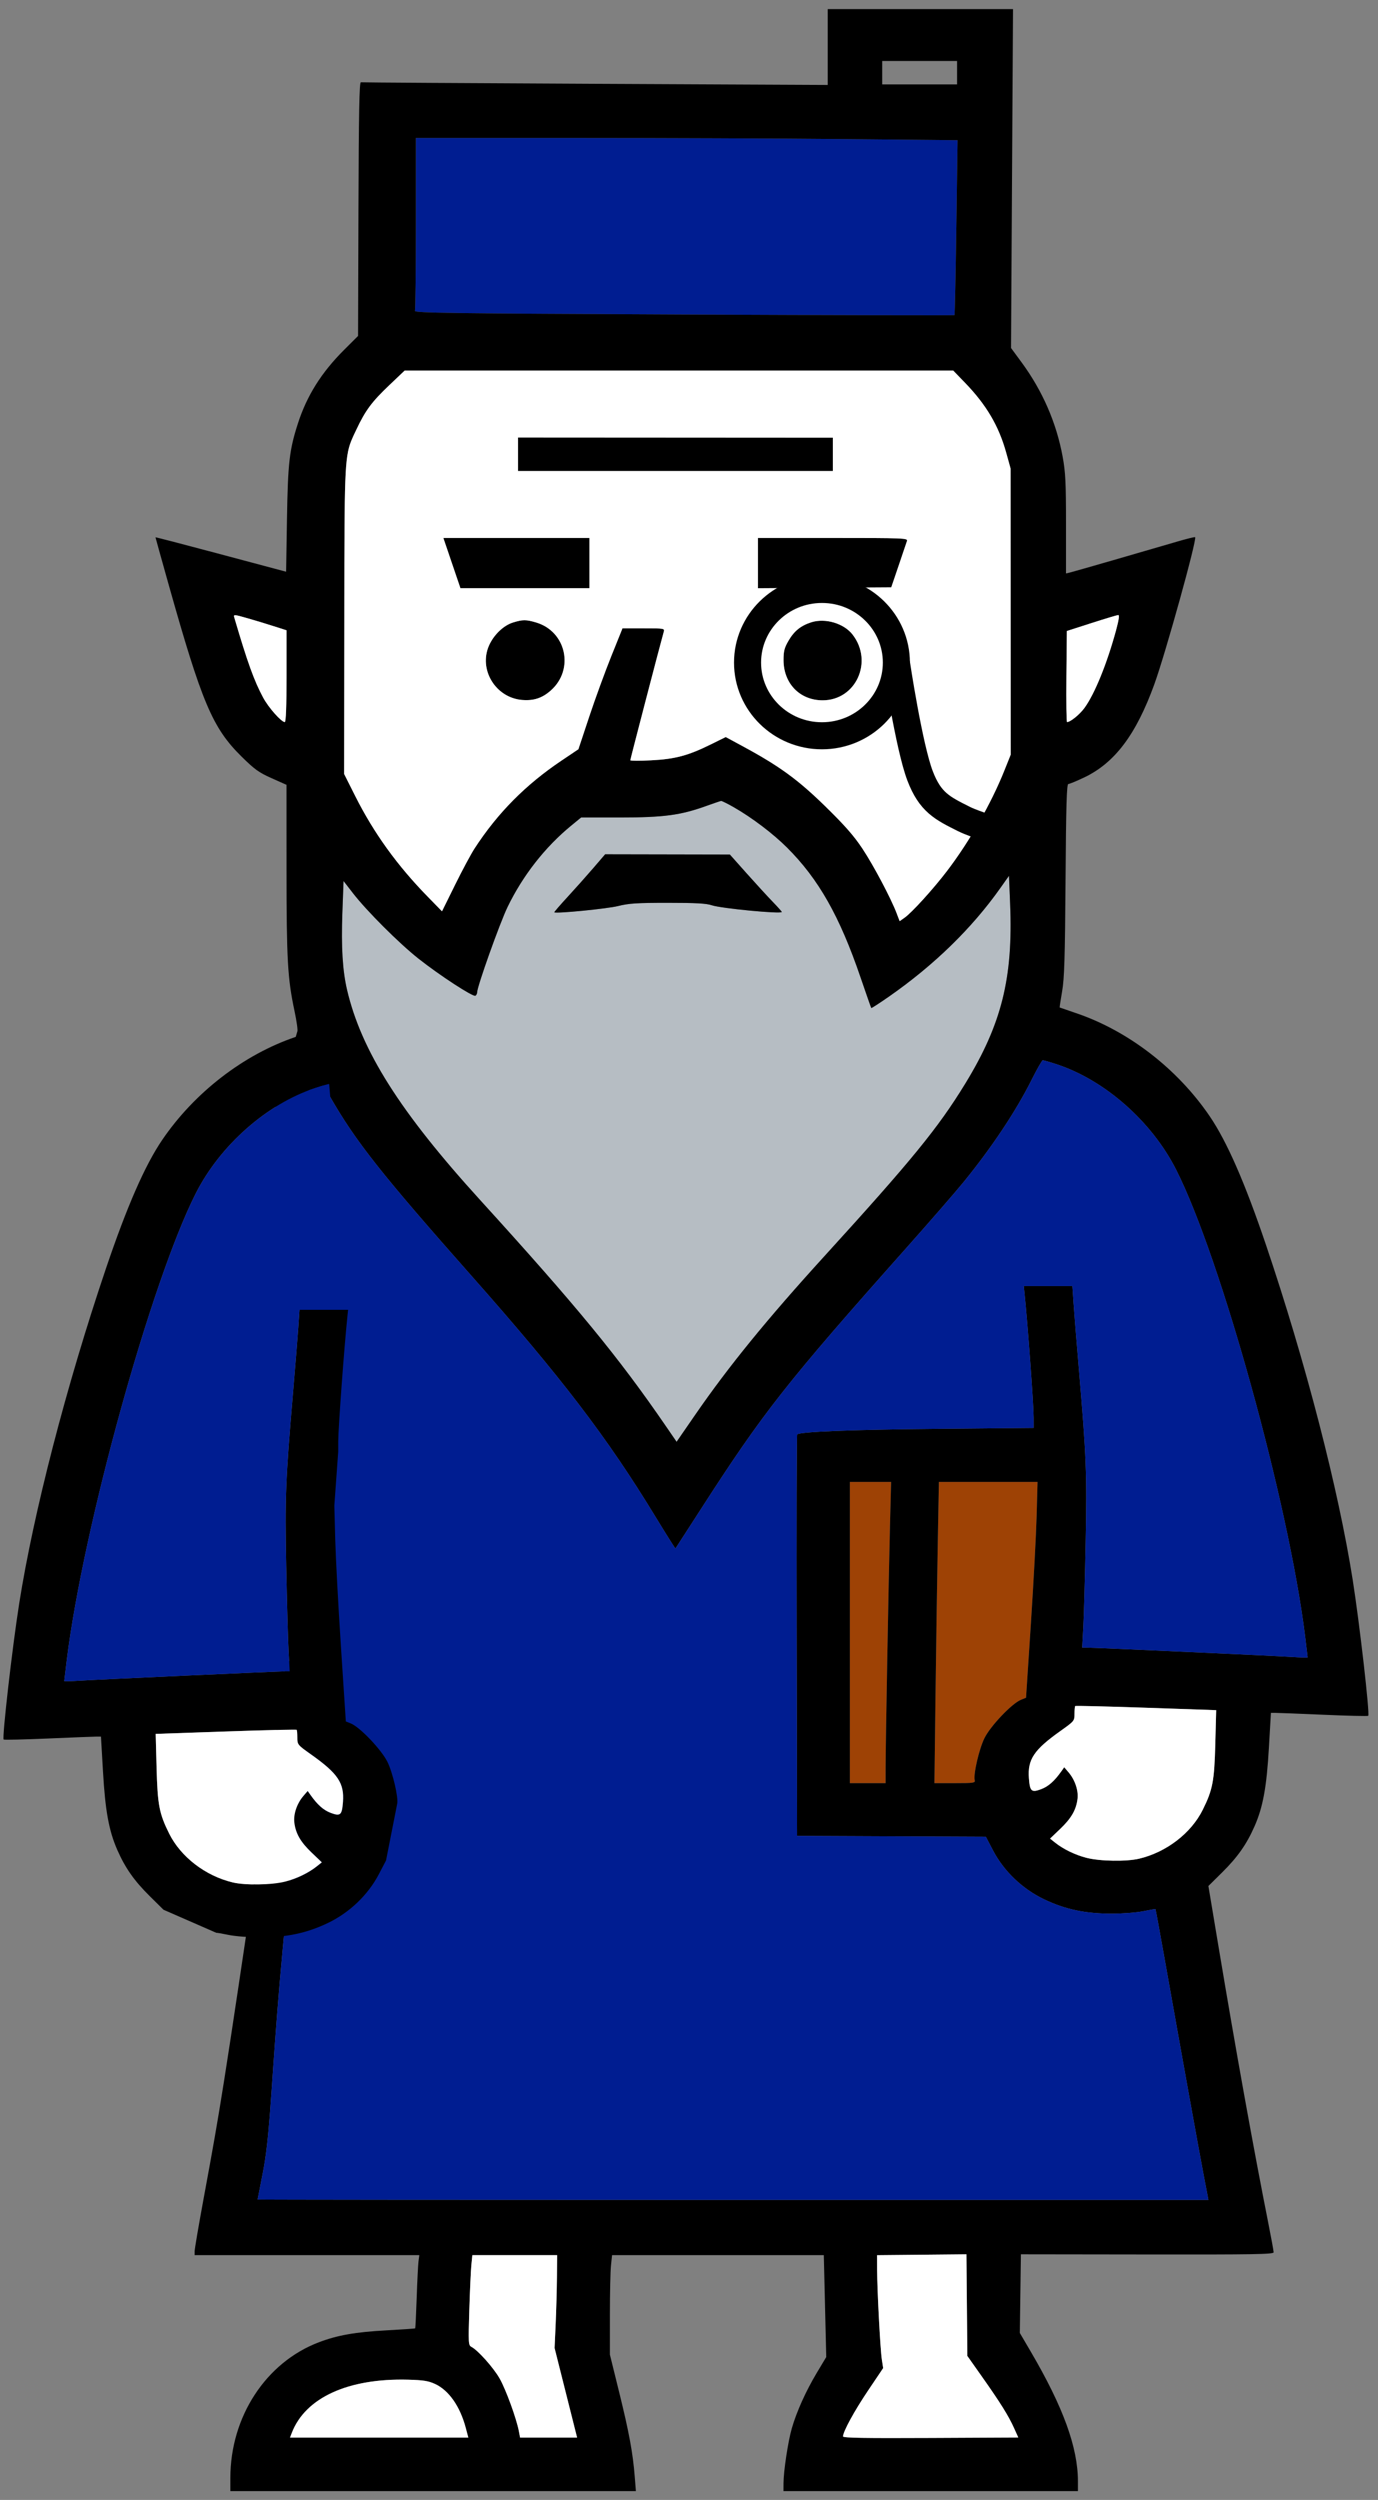 <?xml version="1.0" encoding="UTF-8"?> <svg xmlns="http://www.w3.org/2000/svg" width="129" height="234" viewBox="0 0 129 234" fill="none"><rect x="0" y="0" width="129" height="234" fill="#808080" stroke="none"/><path d="M97.045 141.882C96.998 143.627 96.756 148.172 96.507 151.983L96.053 158.911L95.573 159.106C94.728 159.449 92.725 161.553 92.162 162.69C91.659 163.705 91.107 166.085 91.248 166.634C91.312 166.884 91.148 166.908 89.397 166.908H87.475L87.58 158.488C87.638 153.857 87.732 147.512 87.789 144.389L87.893 138.71H92.511H97.13L97.045 141.882Z" fill="#9E4205"></path><path d="M83.316 142.822C83.19 147.695 82.909 163.198 82.906 165.381L82.904 166.908H81.232H79.559V152.809V138.71H81.49H83.421L83.316 142.822Z" fill="#9E4205"></path><path fill-rule="evenodd" clip-rule="evenodd" d="M68.716 75.572C70.413 76.547 72.36 78.021 73.665 79.321C76.631 82.275 78.602 85.751 80.557 91.478C81.087 93.028 81.539 94.322 81.564 94.352C81.588 94.381 82.337 93.897 83.229 93.275C87.446 90.335 90.983 86.888 93.644 83.124L94.455 81.977L94.563 84.612C94.847 91.554 93.767 95.871 90.355 101.445C87.824 105.58 85.346 108.614 77.186 117.573C71.82 123.466 68.214 127.89 65.098 132.408L63.339 134.957L62.342 133.504C57.886 127.012 54.001 122.283 44.924 112.302C37.441 104.074 33.809 98.33 32.482 92.627C32.069 90.849 31.934 88.627 32.049 85.483L32.16 82.464L33.037 83.596C34.332 85.269 37.344 88.279 39.165 89.721C41.142 91.285 44.286 93.336 44.505 93.203C44.594 93.148 44.667 93.006 44.667 92.885C44.667 92.342 46.795 86.375 47.525 84.873C48.955 81.931 51.032 79.279 53.478 77.275L54.402 76.517H58.073C62.143 76.517 63.706 76.308 66.115 75.441C66.805 75.192 67.43 74.98 67.502 74.969C67.575 74.959 68.121 75.23 68.716 75.572ZM53.139 83.951C53.849 83.179 54.93 81.967 55.541 81.256L56.651 79.963L62.489 79.975L68.326 79.987L69.885 81.738C70.743 82.7 71.836 83.894 72.315 84.389C72.794 84.885 73.186 85.322 73.186 85.361C73.186 85.574 67.482 85.028 66.635 84.735C66.135 84.561 65.141 84.506 62.517 84.506C59.618 84.506 58.862 84.555 57.852 84.809C56.851 85.061 52.033 85.535 51.891 85.395C51.867 85.372 52.429 84.722 53.139 83.951Z" fill="#B6BDC3"></path><path d="M78.985 13.018L89.643 13.123L89.528 21.281C89.464 25.768 89.385 29.466 89.353 29.498C89.32 29.53 77.922 29.504 64.024 29.439C42.041 29.337 38.766 29.293 38.843 29.095C38.892 28.97 38.931 25.278 38.931 20.891V12.914L53.629 12.914C61.712 12.914 73.123 12.961 78.985 13.018Z" fill="#001D91"></path><path fill-rule="evenodd" clip-rule="evenodd" d="M24.991 106.438L27.829 96.563C27.901 96.503 27.781 95.617 27.563 94.593C26.923 91.587 26.823 89.805 26.822 81.385L26.82 73.462L25.427 72.841C24.23 72.307 23.834 72.022 22.601 70.804C19.891 68.13 18.898 65.78 15.758 54.614C15.097 52.26 14.555 50.316 14.555 50.293C14.555 50.27 17.154 50.946 20.331 51.794C23.507 52.643 26.259 53.377 26.445 53.425L26.784 53.513L26.864 48.605C26.95 43.344 27.087 42.137 27.876 39.676C28.719 37.048 30.078 34.879 32.218 32.744L33.52 31.445L33.557 19.555C33.585 10.533 33.639 7.675 33.782 7.702C33.885 7.721 43.761 7.786 55.728 7.845L77.487 7.953V4.402V0.852H86.159H94.832L94.739 16.713L94.647 32.575L95.626 33.906C97.593 36.58 98.895 39.566 99.478 42.746C99.745 44.196 99.793 45.161 99.793 49.068V53.679L100.231 53.571C100.656 53.466 107.013 51.632 110.226 50.688C111.101 50.43 111.845 50.248 111.88 50.282C112.074 50.472 109.107 61.166 108.06 64.053C106.35 68.766 104.357 71.411 101.489 72.775C100.784 73.11 100.119 73.384 100.011 73.384C99.857 73.384 99.799 75.366 99.75 82.352C99.697 89.694 99.639 91.59 99.427 92.803C99.285 93.618 99.184 94.293 99.202 94.304C99.22 94.315 99.912 94.553 100.738 94.833C105.614 96.483 110.22 100.036 113.243 104.48C114.862 106.858 116.548 110.714 118.519 116.543C122.209 127.456 125.285 139.336 126.631 147.874C127.278 151.978 128.245 160.446 128.085 160.603C128.04 160.647 126.155 160.603 123.895 160.505C121.636 160.407 119.605 160.328 119.381 160.328L118.975 160.328L118.788 163.579C118.574 167.276 118.234 169.145 117.446 170.936C116.698 172.637 115.859 173.83 114.387 175.285L113.123 176.535L114.039 182.022C115.72 192.09 117.314 200.939 118.757 208.222C119.017 209.534 119.23 210.704 119.23 210.823C119.23 211.006 117.373 211.038 107.4 211.023L95.571 211.007L95.52 214.688L95.469 218.37L96.524 220.171C99.535 225.313 100.908 229.099 100.908 232.254V233.174H87.126H73.345L73.348 232.43C73.353 231.292 73.772 228.525 74.125 227.296C74.574 225.736 75.438 223.817 76.464 222.102L77.348 220.626L77.234 215.856L77.12 211.085H67.21H57.299L57.197 212.048C57.14 212.578 57.094 214.672 57.094 216.703V220.395L57.965 223.925C58.892 227.685 59.245 229.598 59.419 231.803L59.528 233.174H40.547H21.565V231.941C21.565 226.218 24.886 221.128 29.85 219.243C31.602 218.577 33.272 218.284 36.207 218.125C37.644 218.047 38.84 217.963 38.866 217.938C38.891 217.913 38.955 216.625 39.008 215.076C39.06 213.527 39.137 211.996 39.178 211.673L39.254 211.085H28.737H18.22V210.72C18.22 210.519 18.609 208.245 19.084 205.668C20.68 197.017 20.791 196.314 24.507 171.294C25.332 165.737 26.156 160.097 26.336 158.762C26.517 157.426 26.702 156.111 26.748 155.839L30.183 151.983C25.009 187.785 25.865 196.996 24.596 203.409C24.332 204.745 24.116 205.855 24.115 205.876C24.115 205.898 44.142 205.916 68.62 205.916H113.126L112.669 203.527C112.22 201.176 110.641 192.43 109.027 183.357C108.575 180.815 108.19 178.719 108.17 178.699C108.151 178.678 107.638 178.765 107.031 178.892C106.424 179.018 105.102 179.122 104.094 179.122C101.599 179.123 99.727 178.728 97.749 177.784C95.718 176.814 93.981 175.155 92.966 173.215L92.29 171.924L83.453 171.883L74.616 171.843L74.578 153.096C74.557 142.785 74.579 134.311 74.626 134.265C74.883 134.012 79.691 133.82 87.724 133.743L96.766 133.655L96.764 132.697C96.763 131.443 96.196 123.728 95.902 120.968L95.84 120.381H98.114H100.389L100.498 121.987C100.558 122.87 100.778 125.601 100.988 128.057C101.695 136.346 101.758 137.94 101.633 144.349C101.568 147.667 101.468 151.244 101.411 152.3L101.306 154.219L101.705 154.22C102.433 154.221 119.284 154.987 120.863 155.09C121.717 155.147 122.416 155.165 122.416 155.132C122.416 155.098 122.307 154.192 122.173 153.117C120.62 140.648 114.293 117.772 110.107 109.493C107.827 104.984 103.446 101.114 98.935 99.625C98.281 99.409 97.686 99.238 97.614 99.244C97.542 99.251 97.071 100.079 96.567 101.085C95.098 104.02 92.844 107.405 90.184 110.668C89.447 111.573 87.057 114.323 84.874 116.778C73.547 129.515 71.45 132.183 65.537 141.373C64.29 143.311 63.253 144.917 63.233 144.94C63.212 144.963 62.347 143.588 61.309 141.885C56.822 134.519 52.544 128.921 44.168 119.455C35.711 109.896 33.292 106.834 30.914 102.679C30.593 102.119 30.264 101.559 30.183 101.436C29.825 100.894 26.718 103.888 24.991 106.438ZM89.596 6.805V7.901H86.091H82.586V6.805V5.708H86.091H89.596V6.805ZM78.985 13.018L89.643 13.123L89.528 21.281C89.464 25.768 89.385 29.466 89.353 29.498C89.32 29.53 77.922 29.504 64.024 29.439C42.041 29.337 38.766 29.293 38.843 29.095C38.892 28.97 38.931 25.278 38.931 20.891V12.914L53.629 12.914C61.712 12.914 73.123 12.961 78.985 13.018ZM90.353 35.844C92.334 37.896 93.497 39.869 94.188 42.353L94.605 43.854L94.61 57.248L94.615 70.642L94.019 72.13C92.787 75.211 90.756 78.767 88.65 81.53C87.366 83.215 85.356 85.427 84.675 85.904L84.22 86.223L83.938 85.482C83.402 84.072 81.784 81.016 80.737 79.436C79.945 78.239 79.091 77.267 77.272 75.487C74.706 72.976 72.973 71.712 69.566 69.87L67.938 68.989L66.539 69.68C64.406 70.733 63.209 71.052 60.958 71.168C59.884 71.224 59.006 71.22 59.006 71.16C59.006 71.065 61.864 60.087 62.129 59.167C62.23 58.815 62.227 58.815 60.251 58.815H58.273L57.214 61.447C56.632 62.895 55.703 65.441 55.151 67.105L54.147 70.13L52.554 71.201C49.195 73.458 46.581 76.1 44.427 79.415C44.091 79.932 43.267 81.468 42.597 82.828L41.377 85.3L40.033 83.924C37.18 81.002 34.995 77.972 33.268 74.538L32.217 72.448L32.234 58.081C32.234 57.599 32.235 57.133 32.235 56.681C32.249 44.672 32.251 42.869 32.868 41.299C32.977 41.022 33.105 40.752 33.256 40.434C33.289 40.366 33.322 40.296 33.356 40.224C34.21 38.414 34.795 37.624 36.438 36.06L37.879 34.69H63.558H89.237L90.353 35.844ZM48.491 42.52V44.089H63.228H77.966V42.528V40.968L63.228 40.959L48.491 40.95V42.52ZM42.303 52.705L43.102 55.055H49.142H55.182V52.705V50.355H48.344H41.505L42.303 52.705ZM70.955 52.707V55.059L77.195 55.018L83.434 54.977L84.127 52.94C84.508 51.82 84.86 50.78 84.908 50.629C84.992 50.371 84.59 50.355 77.976 50.355H70.955V52.707ZM23.221 57.884C23.844 58.061 24.909 58.385 25.588 58.602L26.823 58.997V63.292C26.823 66.125 26.767 67.587 26.66 67.587C26.336 67.587 25.14 66.236 24.638 65.303C23.791 63.731 23.162 61.987 21.943 57.836C21.842 57.493 21.849 57.493 23.221 57.884ZM104.474 59.011C103.627 62.127 102.473 64.962 101.521 66.266C101.07 66.883 100.201 67.587 99.891 67.587C99.834 67.587 99.807 65.669 99.83 63.325L99.872 59.062L102.183 58.32C103.453 57.911 104.577 57.574 104.68 57.569C104.809 57.564 104.743 58.02 104.474 59.011ZM48.03 58.267C47.135 58.541 46.216 59.425 45.773 60.437C44.791 62.682 46.4 65.315 48.878 65.517C49.967 65.606 50.758 65.345 51.564 64.631C53.79 62.66 53.012 59.094 50.175 58.262C49.233 57.986 48.945 57.986 48.03 58.267ZM75.948 58.248C74.965 58.563 74.347 59.061 73.82 59.965C73.429 60.635 73.349 60.947 73.35 61.791C73.354 63.983 74.88 65.551 77.01 65.551C80.128 65.551 81.777 61.929 79.812 59.396C78.999 58.347 77.257 57.83 75.948 58.248ZM68.716 75.572C70.413 76.547 72.36 78.021 73.665 79.321C76.631 82.275 78.602 85.751 80.557 91.478C81.087 93.028 81.539 94.322 81.564 94.352C81.588 94.381 82.337 93.897 83.229 93.275C87.446 90.335 90.983 86.888 93.644 83.124L94.455 81.977L94.563 84.612C94.847 91.554 93.767 95.871 90.355 101.445C87.824 105.58 85.346 108.614 77.186 117.573C71.82 123.466 68.214 127.89 65.098 132.408L63.339 134.957L62.342 133.504C57.886 127.012 54.001 122.283 44.924 112.302C37.441 104.074 33.809 98.33 32.482 92.627C32.069 90.849 31.934 88.627 32.049 85.483L32.16 82.464L33.037 83.596C34.332 85.269 37.344 88.279 39.165 89.721C41.142 91.285 44.286 93.336 44.505 93.203C44.594 93.148 44.667 93.006 44.667 92.885C44.667 92.342 46.795 86.375 47.525 84.873C48.955 81.931 51.032 79.279 53.478 77.275L54.402 76.517H58.073C62.143 76.517 63.706 76.308 66.115 75.441C66.805 75.192 67.43 74.98 67.502 74.969C67.575 74.959 68.121 75.23 68.716 75.572ZM55.541 81.256C54.93 81.967 53.849 83.179 53.139 83.951C52.429 84.722 51.867 85.372 51.891 85.395C52.033 85.535 56.851 85.061 57.852 84.809C58.862 84.555 59.618 84.506 62.517 84.506C65.141 84.506 66.135 84.561 66.635 84.735C67.482 85.028 73.186 85.574 73.186 85.361C73.186 85.322 72.794 84.885 72.315 84.389C71.836 83.894 70.743 82.7 69.885 81.738L68.326 79.987L62.489 79.975L56.651 79.963L55.541 81.256ZM83.316 142.822C83.19 147.695 82.909 163.198 82.906 165.381L82.904 166.908H81.232H79.559V152.809V138.71H81.49H83.421L83.316 142.822ZM97.045 141.882C96.998 143.627 96.756 148.172 96.507 151.983L96.053 158.911L95.573 159.106C94.728 159.449 92.725 161.553 92.162 162.69C91.659 163.705 91.107 166.085 91.248 166.634C91.312 166.884 91.148 166.908 89.397 166.908H87.475L87.58 158.488C87.638 153.857 87.732 147.512 87.789 144.389L87.893 138.71H92.511H97.13L97.045 141.882ZM113.77 163.217C113.679 166.724 113.526 167.524 112.593 169.403C111.506 171.592 109.195 173.369 106.644 173.977C105.455 174.261 102.974 174.222 101.721 173.9C100.647 173.625 99.547 173.092 98.768 172.471L98.3 172.098L99.254 171.187C100.299 170.188 100.754 169.393 100.873 168.361C100.963 167.576 100.625 166.586 100.028 165.89L99.626 165.42L99.351 165.808C98.704 166.719 98.14 167.218 97.468 167.47C96.556 167.812 96.41 167.68 96.318 166.435C96.19 164.687 96.793 163.785 99.26 162.033C100.568 161.105 100.589 161.08 100.589 160.422C100.589 160.055 100.619 159.725 100.655 159.689C100.691 159.653 103.675 159.725 107.286 159.849L113.852 160.075L113.77 163.217ZM91.953 222.501C93.656 224.915 94.415 226.133 94.931 227.28L95.325 228.155L87.123 228.197C80.996 228.228 78.921 228.193 78.921 228.058C78.921 227.606 79.954 225.71 81.255 223.774L82.677 221.66L82.555 220.876C82.408 219.937 82.115 214.38 82.111 212.459L82.108 211.09L86.29 211.049L90.472 211.007L90.514 215.764L90.557 220.522L91.953 222.501ZM52.137 213.161C52.127 214.302 52.074 216.259 52.018 217.508L51.916 219.78L52.97 223.97L54.024 228.161H51.355H48.686L48.575 227.573C48.351 226.384 47.36 223.666 46.775 222.636C46.197 221.618 44.752 219.998 44.13 219.67C43.847 219.521 43.837 219.336 43.934 216.2C43.991 214.378 44.078 212.481 44.129 211.986L44.22 211.085H48.188H52.155L52.137 213.161ZM40.728 223.146C42.024 223.748 43.066 225.24 43.602 227.26L43.84 228.161H35.495H27.15L27.315 227.73C28.581 224.429 32.593 222.594 38.215 222.745C39.635 222.784 40.111 222.86 40.728 223.146Z" fill="black"></path><path fill-rule="evenodd" clip-rule="evenodd" d="M110.107 109.493C107.827 104.984 103.446 101.114 98.935 99.625C98.281 99.409 97.686 99.238 97.614 99.244C97.542 99.251 97.071 100.079 96.567 101.085C95.098 104.02 92.844 107.405 90.184 110.668C89.447 111.573 87.057 114.323 84.874 116.778C73.547 129.515 71.45 132.183 65.537 141.373C64.29 143.311 63.253 144.917 63.233 144.94C63.212 144.963 62.347 143.588 61.309 141.885C56.822 134.519 52.544 128.921 44.168 119.455C35.711 109.896 33.292 106.834 30.914 102.679C30.593 102.119 30.264 101.559 30.183 101.436C29.825 100.894 26.718 103.888 24.991 106.438L31.354 117.44L29.454 118.685C30.696 118.747 30.149 119.956 30.183 119.989C30.326 120.129 31.02 123.842 29.766 132.408C29.027 137.448 30.974 146.511 30.183 151.983C25.009 187.785 25.865 196.996 24.596 203.409C24.332 204.745 24.116 205.855 24.115 205.876C24.115 205.898 44.142 205.916 68.62 205.916H113.126L112.669 203.527C112.22 201.176 110.641 192.43 109.027 183.357C108.575 180.815 108.19 178.719 108.17 178.699C108.151 178.678 107.638 178.765 107.031 178.892C106.424 179.018 105.102 179.122 104.094 179.122C101.599 179.123 99.727 178.728 97.749 177.784C95.718 176.814 93.981 175.155 92.966 173.215L92.29 171.924L83.453 171.883L74.616 171.843L74.578 153.096C74.557 142.785 74.579 134.311 74.626 134.265C74.883 134.012 79.691 133.82 87.724 133.743L96.766 133.655L96.764 132.697C96.763 131.443 96.196 123.728 95.902 120.968L95.84 120.381H98.114H100.389L100.498 121.987C100.558 122.87 100.778 125.601 100.988 128.057C101.695 136.346 101.758 137.94 101.633 144.349C101.568 147.667 101.468 151.244 101.411 152.3L101.306 154.219L101.705 154.22C102.433 154.221 119.284 154.987 120.863 155.09C121.717 155.147 122.416 155.165 122.416 155.132C122.416 155.098 122.307 154.192 122.173 153.117C120.62 140.648 114.293 117.772 110.107 109.493Z" fill="#001D91"></path><path fill-rule="evenodd" clip-rule="evenodd" d="M90.353 35.844C92.334 37.896 93.497 39.869 94.188 42.353L94.605 43.854L94.61 57.248L94.615 70.642L94.019 72.13C92.787 75.211 90.756 78.767 88.65 81.53C87.366 83.215 85.356 85.427 84.675 85.904L84.22 86.223L83.938 85.482C83.402 84.072 81.784 81.016 80.737 79.436C79.945 78.239 79.091 77.267 77.272 75.487C74.706 72.976 72.973 71.712 69.566 69.87L67.938 68.989L66.539 69.68C64.406 70.733 63.209 71.052 60.958 71.168C59.884 71.224 59.006 71.22 59.006 71.16C59.006 71.065 61.864 60.087 62.129 59.167C62.23 58.815 62.227 58.815 60.251 58.815H58.273L57.214 61.447C56.632 62.895 55.703 65.441 55.151 67.105L54.147 70.13L52.554 71.201C49.195 73.458 46.581 76.1 44.427 79.415C44.091 79.932 43.267 81.468 42.597 82.828L41.377 85.3L40.033 83.924C37.18 81.002 34.995 77.972 33.268 74.538L32.217 72.448L32.234 58.081L32.235 56.681C32.249 44.672 32.251 42.869 32.868 41.299C32.977 41.022 33.105 40.752 33.256 40.434C33.289 40.366 33.322 40.296 33.356 40.224C34.21 38.414 34.795 37.624 36.438 36.06L37.879 34.69H63.558H89.237L90.353 35.844ZM48.491 44.089V42.52V40.95L63.228 40.959L77.966 40.968V42.528V44.089H63.228H48.491ZM43.102 55.055L42.303 52.705L41.505 50.355H48.344H55.182V52.705V55.055H49.142H43.102ZM70.955 55.059V52.707V50.355H77.976C84.59 50.355 84.992 50.371 84.908 50.629C84.86 50.78 84.508 51.82 84.127 52.94L83.434 54.977L77.195 55.018L70.955 55.059ZM45.773 60.437C46.216 59.425 47.135 58.541 48.03 58.267C48.945 57.986 49.233 57.986 50.175 58.262C53.012 59.094 53.79 62.66 51.564 64.631C50.758 65.345 49.967 65.606 48.878 65.517C46.4 65.315 44.791 62.682 45.773 60.437ZM73.82 59.965C74.347 59.061 74.965 58.563 75.948 58.248C77.257 57.83 78.999 58.347 79.812 59.396C81.777 61.929 80.128 65.551 77.01 65.551C74.88 65.551 73.354 63.983 73.35 61.791C73.349 60.947 73.429 60.635 73.82 59.965Z" fill="white"></path><path d="M104.474 59.011C103.627 62.127 102.473 64.962 101.521 66.266C101.07 66.883 100.201 67.587 99.891 67.587C99.834 67.587 99.807 65.669 99.83 63.325L99.872 59.062L102.183 58.32C103.453 57.911 104.577 57.574 104.68 57.569C104.809 57.564 104.743 58.02 104.474 59.011Z" fill="white"></path><path d="M23.221 57.884C23.844 58.061 24.909 58.385 25.588 58.602L26.823 58.997V63.292C26.823 66.125 26.767 67.587 26.66 67.587C26.336 67.587 25.14 66.236 24.638 65.303C23.791 63.731 23.162 61.987 21.943 57.836C21.842 57.493 21.849 57.493 23.221 57.884Z" fill="white"></path><path d="M91.953 222.501C93.656 224.915 94.415 226.133 94.931 227.28L95.325 228.155L87.123 228.197C80.996 228.228 78.921 228.193 78.921 228.058C78.921 227.606 79.954 225.71 81.255 223.774L82.677 221.66L82.555 220.876C82.408 219.937 82.115 214.38 82.111 212.459L82.108 211.09L86.29 211.049L90.472 211.007L90.514 215.764L90.557 220.522L91.953 222.501Z" fill="white"></path><path d="M113.77 163.217C113.679 166.724 113.526 167.524 112.593 169.403C111.506 171.592 109.195 173.369 106.644 173.977C105.455 174.261 102.974 174.222 101.721 173.9C100.647 173.625 99.547 173.092 98.768 172.471L98.3 172.098L99.254 171.187C100.299 170.188 100.754 169.393 100.873 168.361C100.963 167.576 100.625 166.586 100.028 165.89L99.626 165.42L99.351 165.808C98.704 166.719 98.14 167.218 97.468 167.47C96.556 167.812 96.41 167.68 96.318 166.435C96.19 164.687 96.793 163.785 99.26 162.033C100.568 161.105 100.589 161.08 100.589 160.422C100.589 160.055 100.619 159.725 100.655 159.689C100.691 159.653 103.675 159.725 107.286 159.849L113.852 160.075L113.77 163.217Z" fill="white"></path><path d="M52.137 213.161C52.127 214.302 52.074 216.259 52.018 217.508L51.916 219.78L52.97 223.97L54.024 228.161H51.355H48.686L48.575 227.573C48.351 226.384 47.36 223.666 46.775 222.636C46.197 221.618 44.752 219.998 44.13 219.67C43.847 219.521 43.837 219.336 43.934 216.2C43.991 214.378 44.078 212.481 44.129 211.986L44.22 211.085H48.188H52.155L52.137 213.161Z" fill="white"></path><path d="M40.728 223.146C42.024 223.748 43.066 225.24 43.602 227.26L43.84 228.161H35.495H27.15L27.315 227.73C28.581 224.429 32.593 222.594 38.215 222.745C39.635 222.784 40.111 222.86 40.728 223.146Z" fill="white"></path><path fill-rule="evenodd" clip-rule="evenodd" d="M14.041 177.506L15.305 178.756L20.257 180.919C20.276 180.899 20.789 180.986 21.396 181.112C22.004 181.239 23.325 181.343 24.333 181.343C26.828 181.344 28.701 180.949 30.678 180.005C32.709 179.035 34.446 177.376 35.462 175.435L36.138 174.144L37.169 168.903L37.179 168.854C37.32 168.306 36.769 165.926 36.266 164.91C35.702 163.774 33.699 161.67 32.855 161.327L32.374 161.132L31.921 154.203C31.671 150.393 31.429 145.848 31.382 144.103L31.298 140.93L31.662 135.876L31.663 134.917C31.665 133.664 32.232 125.949 32.525 123.189L32.587 122.601H30.313H28.038L27.93 124.207C27.87 125.09 27.649 127.822 27.44 130.278C26.732 138.566 26.669 140.161 26.794 146.57C26.859 149.887 26.959 153.465 27.017 154.521L27.121 156.44L26.723 156.441C25.994 156.442 9.143 157.207 7.564 157.311C6.71 157.367 6.011 157.386 6.011 157.352C6.011 157.319 6.12 156.413 6.254 155.338C7.807 142.869 14.134 119.993 18.32 111.714C20.6 107.205 24.982 103.334 29.492 101.846C30.147 101.63 30.741 101.458 30.814 101.465L29.225 96.525C29.207 96.536 28.516 96.773 27.689 97.053C22.813 98.704 18.208 102.257 15.184 106.701C13.566 109.079 11.88 112.935 9.909 118.763C6.219 129.677 3.143 141.557 1.797 150.095C1.15 154.198 0.182 162.666 0.342 162.824C0.387 162.868 2.273 162.824 4.532 162.726C6.791 162.628 8.823 162.548 9.046 162.549L9.452 162.549L9.64 165.8C9.853 169.497 10.194 171.366 10.981 173.157C11.729 174.858 12.568 176.051 14.041 177.506ZM14.657 165.438C14.749 168.944 14.901 169.744 15.834 171.624C16.922 173.813 19.232 175.59 21.784 176.198C22.972 176.481 25.453 176.442 26.706 176.121C27.78 175.846 28.881 175.313 29.66 174.692L30.127 174.319L29.174 173.408C28.128 172.409 27.673 171.614 27.555 170.582C27.465 169.796 27.803 168.807 28.399 168.11L28.802 167.64L29.077 168.028C29.723 168.94 30.288 169.438 30.96 169.691C31.871 170.033 32.017 169.901 32.109 168.656C32.238 166.908 31.634 166.006 29.167 164.254C27.859 163.326 27.838 163.301 27.838 162.643C27.838 162.275 27.808 161.945 27.772 161.909C27.736 161.874 24.752 161.946 21.141 162.07L14.575 162.296L14.657 165.438Z" fill="black"></path><path d="M18.32 111.714C20.6 107.205 24.982 103.334 29.492 101.846C30.147 101.63 30.741 101.458 30.814 101.465L32.587 122.601H30.313H28.038L27.93 124.207C27.87 125.09 27.649 127.822 27.44 130.278C26.732 138.566 26.669 140.161 26.794 146.57C26.859 149.887 26.959 153.465 27.017 154.521L27.121 156.44L26.723 156.441C25.994 156.442 9.143 157.207 7.564 157.311C6.71 157.367 6.011 157.386 6.011 157.352C6.011 157.319 6.12 156.413 6.254 155.338C7.807 142.869 14.134 119.993 18.32 111.714Z" fill="#001D91"></path><path d="M14.657 165.438C14.749 168.944 14.901 169.744 15.834 171.624C16.922 173.813 19.232 175.59 21.784 176.198C22.972 176.481 25.453 176.442 26.706 176.121C27.78 175.846 28.881 175.313 29.66 174.692L30.127 174.319L29.174 173.408C28.128 172.409 27.673 171.614 27.555 170.582C27.465 169.796 27.803 168.807 28.399 168.11L28.802 167.64L29.077 168.028C29.723 168.94 30.288 169.438 30.96 169.691C31.871 170.033 32.017 169.901 32.109 168.656C32.238 166.908 31.634 166.006 29.167 164.254C27.859 163.326 27.838 163.301 27.838 162.643C27.838 162.275 27.808 161.945 27.772 161.909C27.736 161.874 24.752 161.946 21.141 162.07L14.575 162.296L14.657 165.438Z" fill="white"></path><ellipse cx="76.947" cy="62.021" rx="6.966" ry="6.849" stroke="black" stroke-width="2.533"></ellipse><path d="M83.913 62.031C83.913 62.031 85.094 69.901 86.129 72.616C87.079 75.107 88.22 75.649 90.245 76.664C90.839 76.961 91.828 77.286 91.828 77.286" stroke="black" stroke-width="2.533"></path></svg> 